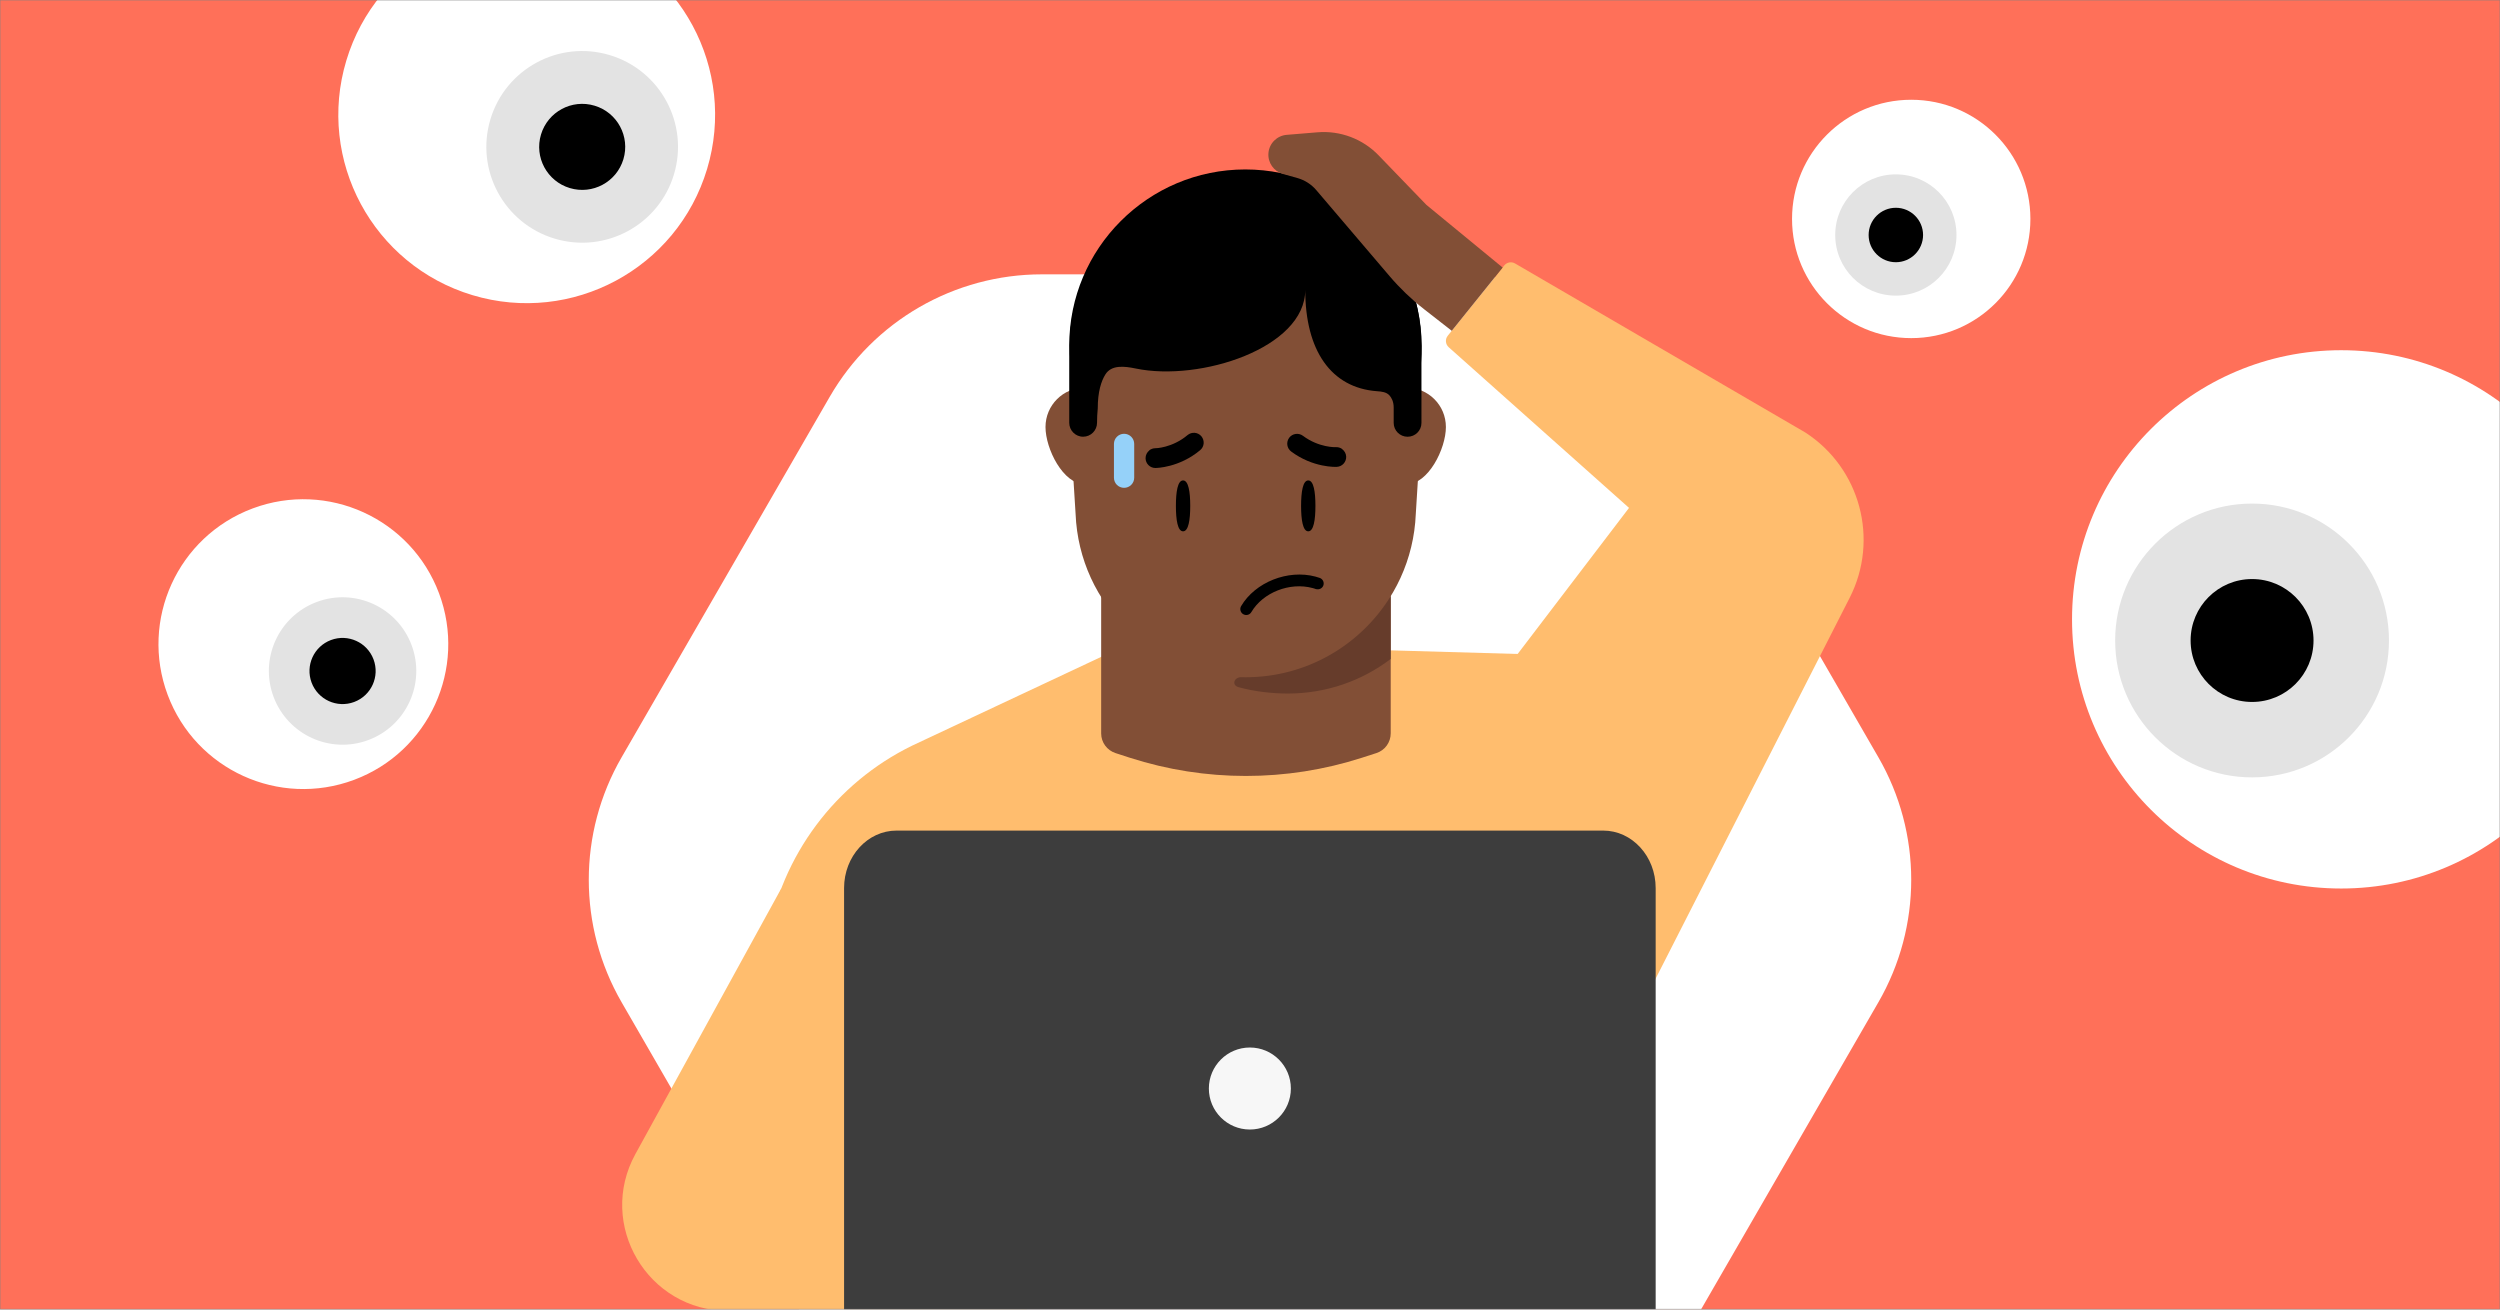 <svg width="945" height="495" viewBox="0 0 945 495" fill="none" xmlns="http://www.w3.org/2000/svg">
<rect x="0" y="0" width="945" height="495" fill="#808080" stroke="none"/>
<g clip-path="url(#clip0_60_2589)">
<mask id="mask0_60_2589" style="mask-type:luminance" maskUnits="userSpaceOnUse" x="0" y="0" width="945" height="495">
<path d="M945 0H0V495H945V0Z" fill="white"/>
</mask>
<g mask="url(#mask0_60_2589)">
<path d="M958.05 -13.09H-13.06V502.09H958.05V-13.09Z" fill="#FF7059"/>
<path d="M393.83 561.41H551.16C584.25 561.41 614.82 543.76 631.36 515.11L710.03 378.86C726.58 350.21 726.58 314.9 710.03 286.25L631.36 150C614.81 121.35 584.25 103.7 551.16 103.7H393.83C360.74 103.7 330.17 121.35 313.63 150L234.97 286.25C218.42 314.9 218.42 350.21 234.97 378.86L313.63 515.11C330.17 543.76 360.75 561.41 393.83 561.41Z" fill="white"/>
<path d="M615.77 191.98L547.61 131.25C546.36 130.13 546.2 128.22 547.25 126.91L568.62 100.33C569.6 99.12 571.31 98.8 572.67 99.58L682.42 163.49C703.18 176.94 710.41 203.91 699.18 225.96L606.36 408.13L535.82 296.85L615.77 191.98Z" fill="#FFBD6E"/>
<path d="M295.31 335.859L240.18 436.229C225.53 462.919 244.84 495.529 275.27 495.529H388.09L398.48 395.079L295.31 335.859Z" fill="#FFBD6E"/>
<path d="M619.851 398.03L618.191 491.34C618.191 491.34 517.181 487.06 472.811 487.06C414.451 487.06 360.611 453.65 319.131 418.91C318.361 418.27 317.581 417.61 316.831 416.94C306.171 407.81 296.331 397.73 287.421 386.85C286.671 385.93 285.921 385 285.181 384.06L290.031 355.2C295.381 323.37 315.761 296.04 344.771 281.86L421.631 245.77H523.401L574.581 247.23L619.851 398.03Z" fill="#FFBD6E"/>
<path d="M606.001 527.53H338.901C327.941 527.53 319.061 517.8 319.061 505.8V335.69C319.061 323.69 327.941 313.96 338.901 313.96H606.001C616.961 313.96 625.841 323.69 625.841 335.69V505.8C625.841 517.79 616.951 527.53 606.001 527.53Z" fill="#3D3D3D"/>
<path d="M472.45 426.96C481 426.96 487.95 420.02 487.95 411.46C487.95 402.9 481.01 395.96 472.45 395.96C463.9 395.96 456.95 402.9 456.95 411.46C456.95 420.02 463.89 426.96 472.45 426.96Z" fill="#F7F7F7"/>
<path d="M525.69 277.19C525.69 280.62 523.51 283.62 520.26 284.67L514.77 286.44C486.27 295.6 455.6 295.6 427.12 286.44L421.67 284.67C418.43 283.62 416.24 280.61 416.24 277.23V156.56H525.69V277.19Z" fill="#824F36"/>
<path d="M424.95 161.41C424.95 153.17 418.29 146.53 410.08 146.53C401.87 146.53 395.2 153.17 395.2 161.41C395.2 169.65 401.86 183.05 410.08 183.05C418.3 183.05 424.95 169.61 424.95 161.41Z" fill="#824F36"/>
<path d="M546.55 161.41C546.55 153.17 539.89 146.53 531.67 146.53C523.45 146.53 516.79 153.17 516.79 161.41C516.79 169.65 523.45 183.05 531.67 183.05C539.89 183.05 546.55 169.61 546.55 161.41Z" fill="#824F36"/>
<path d="M470.861 230.46C436.321 230.46 407.941 203.19 406.571 168.71L404.391 133.8C402.871 96.02 433.081 64.56 470.871 64.56C508.661 64.56 538.861 96.02 537.351 133.8L535.171 168.71C533.781 203.19 505.411 230.46 470.861 230.46Z" fill="black"/>
<path d="M470.861 255.99C436.321 255.99 407.941 228.72 406.571 194.24L404.391 159.33C402.871 121.55 433.081 90.09 470.871 90.09C508.661 90.09 538.861 121.55 537.351 159.33L535.171 194.24C533.781 228.72 505.411 255.99 470.861 255.99Z" fill="#824F36"/>
<path d="M468.16 259.75C465.44 259 466.44 255.91 469.26 255.98C469.79 255.99 470.32 256 470.84 256H470.85C493.97 256 514.32 243.79 525.67 225.38V249.09C514.85 257.33 501.36 262.16 486.76 262.16C480.97 262.15 474.35 261.46 468.16 259.75Z" fill="#663C2B"/>
<path d="M537.311 159.86V130.57H537.261C537.261 93.85 507.461 64.05 470.721 64.05C433.981 64.05 404.171 93.86 404.171 130.57V159.81C404.171 162.69 406.501 165.08 409.421 165.08C412.331 165.08 414.681 162.7 414.681 159.81C414.681 158.04 414.771 156.22 414.951 154.4C414.951 148.07 416.261 144.07 417.821 141.56C420.131 137.83 425.011 138.41 429.311 139.3C453.621 144.36 493.381 131.54 493.381 109.58C493.381 132.5 503.151 146.62 520.541 147.88C522.251 148 524.081 148.19 525.221 149.47C526.051 150.41 526.811 151.86 526.811 154.05V159.85C526.811 162.74 529.161 165.09 532.061 165.09C534.941 165.1 537.311 162.77 537.311 159.86Z" fill="black"/>
<path d="M497.391 222.669C498.661 223.009 499.841 222.389 500.231 221.289C500.641 220.149 500.021 218.859 498.881 218.459C498.351 218.279 497.801 218.109 497.261 217.959C486.811 215.169 474.481 220.059 469.141 229.109C468.841 229.619 468.761 230.219 468.911 230.799C469.061 231.379 469.421 231.859 469.941 232.169C470.111 232.279 470.291 232.339 470.501 232.399C471.471 232.659 472.501 232.239 473.011 231.369C477.381 223.959 487.511 219.959 496.141 222.279C496.571 222.389 497.011 222.509 497.431 222.689L497.441 222.669H497.391Z" fill="black"/>
<path d="M449.91 191.22C449.91 196.54 449.24 200.84 447.2 200.84C445.16 200.84 444.49 196.53 444.49 191.22C444.49 185.9 445.16 181.6 447.2 181.6C449.23 181.6 449.91 185.9 449.91 191.22Z" fill="black"/>
<path d="M497.231 191.22C497.231 196.54 496.561 200.84 494.521 200.84C492.481 200.84 491.811 196.53 491.811 191.22C491.811 185.9 492.481 181.6 494.521 181.6C496.561 181.6 497.231 185.9 497.231 191.22Z" fill="black"/>
<path d="M434.491 170.23C433.581 170.93 433.011 172.01 433.021 173.23C433.051 175.24 434.691 176.91 436.731 176.9C437.101 176.91 445.741 176.79 453.661 170.16C455.241 168.85 455.441 166.53 454.131 164.92C452.821 163.35 450.481 163.15 448.891 164.46C443.111 169.33 436.741 169.47 436.671 169.43C435.851 169.44 435.091 169.74 434.461 170.18" fill="black"/>
<path d="M507.221 169.64C506.581 169.23 505.811 168.98 504.981 169.02C504.921 169.06 498.561 169.26 492.511 164.73C490.871 163.51 488.541 163.84 487.311 165.47C486.091 167.14 486.421 169.44 488.061 170.67C496.331 176.85 504.981 176.51 505.341 176.47C507.371 176.37 508.931 174.62 508.861 172.61C508.811 171.4 508.171 170.35 507.231 169.7" fill="black"/>
<path d="M424.9 163.97C427.01 163.97 428.73 165.68 428.73 167.8V180.57C428.73 182.68 427.02 184.4 424.9 184.4C422.78 184.4 421.07 182.69 421.07 180.57V167.8C421.07 165.7 422.78 163.97 424.9 163.97Z" fill="#95D1F9"/>
<path d="M479.47 57.84C479.78 54.17 482.7 51.27 486.37 50.97L498.01 50.01C506.63 49.3 515.11 52.5 521.11 58.72L539.2 77.46L568 101.14L548.77 125.05L538.28 116.86C533.52 113.14 529.16 108.96 525.25 104.37L497.56 71.87C495.69 69.67 493.19 68.07 490.4 67.29L484.95 65.76C481.46 64.76 479.16 61.45 479.47 57.84Z" fill="#824F36"/>
<path d="M722.441 127.81C747.321 127.81 767.491 107.64 767.491 82.76C767.491 57.88 747.321 37.71 722.441 37.71C697.561 37.71 677.391 57.88 677.391 82.76C677.391 107.63 697.561 127.81 722.441 127.81Z" fill="white"/>
<path d="M716.631 111.75C729.291 111.75 739.551 101.49 739.551 88.83C739.551 76.17 729.291 65.91 716.631 65.91C703.971 65.91 693.711 76.17 693.711 88.83C693.711 101.49 703.971 111.75 716.631 111.75Z" fill="#E3E3E3"/>
<path d="M716.631 99.12C722.311 99.12 726.921 94.51 726.921 88.83C726.921 83.15 722.311 78.54 716.631 78.54C710.951 78.54 706.341 83.15 706.341 88.83C706.341 94.51 710.941 99.12 716.631 99.12Z" fill="black"/>
<path d="M133.85 294.78C105.52 305.37 73.97 290.99 63.38 262.66C52.79 234.33 67.17 202.78 95.5 192.19C123.83 181.6 155.38 195.98 165.97 224.31C176.56 252.64 162.18 284.19 133.85 294.78Z" fill="white"/>
<path d="M139.25 279.73C124.84 285.12 108.79 277.8 103.4 263.39C98.01 248.98 105.33 232.93 119.74 227.54C134.15 222.15 150.2 229.47 155.59 243.88C160.97 258.29 153.66 274.34 139.25 279.73Z" fill="#E3E3E3"/>
<path d="M133.871 265.35C127.401 267.77 120.201 264.48 117.781 258.02C115.361 251.55 118.651 244.35 125.111 241.93C131.581 239.51 138.781 242.8 141.201 249.26C143.621 255.73 140.341 262.93 133.871 265.35Z" fill="black"/>
<path d="M884.97 335.86C941.16 335.86 986.711 290.31 986.711 234.12C986.711 177.93 941.16 132.38 884.97 132.38C828.78 132.38 783.23 177.93 783.23 234.12C783.23 290.31 828.78 335.86 884.97 335.86Z" fill="white"/>
<path d="M851.28 293.85C879.86 293.85 903.03 270.68 903.03 242.1C903.03 213.52 879.85 190.35 851.28 190.35C822.7 190.35 799.53 213.52 799.53 242.1C799.53 270.68 822.7 293.85 851.28 293.85Z" fill="#E3E3E3"/>
<path d="M851.281 265.34C864.111 265.34 874.511 254.94 874.511 242.11C874.511 229.28 864.111 218.88 851.281 218.88C838.441 218.88 828.051 229.28 828.051 242.11C828.051 254.93 838.451 265.34 851.281 265.34Z" fill="black"/>
<path d="M178.601 111.57C140.941 100.25 119.591 60.55 130.911 22.89C142.231 -14.77 181.931 -36.12 219.591 -24.8C257.251 -13.48 278.601 26.22 267.281 63.88C255.971 101.53 216.261 122.89 178.601 111.57Z" fill="white"/>
<path d="M209.64 90.2C190.48 84.44 179.62 64.25 185.38 45.09C191.14 25.93 211.33 15.07 230.49 20.83C249.65 26.59 260.51 46.78 254.75 65.94C248.99 85.1 228.8 95.96 209.64 90.2Z" fill="#E3E3E3"/>
<path d="M215.39 71.09C206.79 68.51 201.91 59.44 204.5 50.84C207.09 42.24 216.15 37.36 224.75 39.95C233.35 42.53 238.23 51.6 235.64 60.2C233.05 68.8 223.99 73.68 215.39 71.09Z" fill="black"/>
</g>
</g>
<defs>
<clipPath id="clip0_60_2589">
<rect width="945" height="495" fill="white"/>
</clipPath>
</defs>
</svg>
